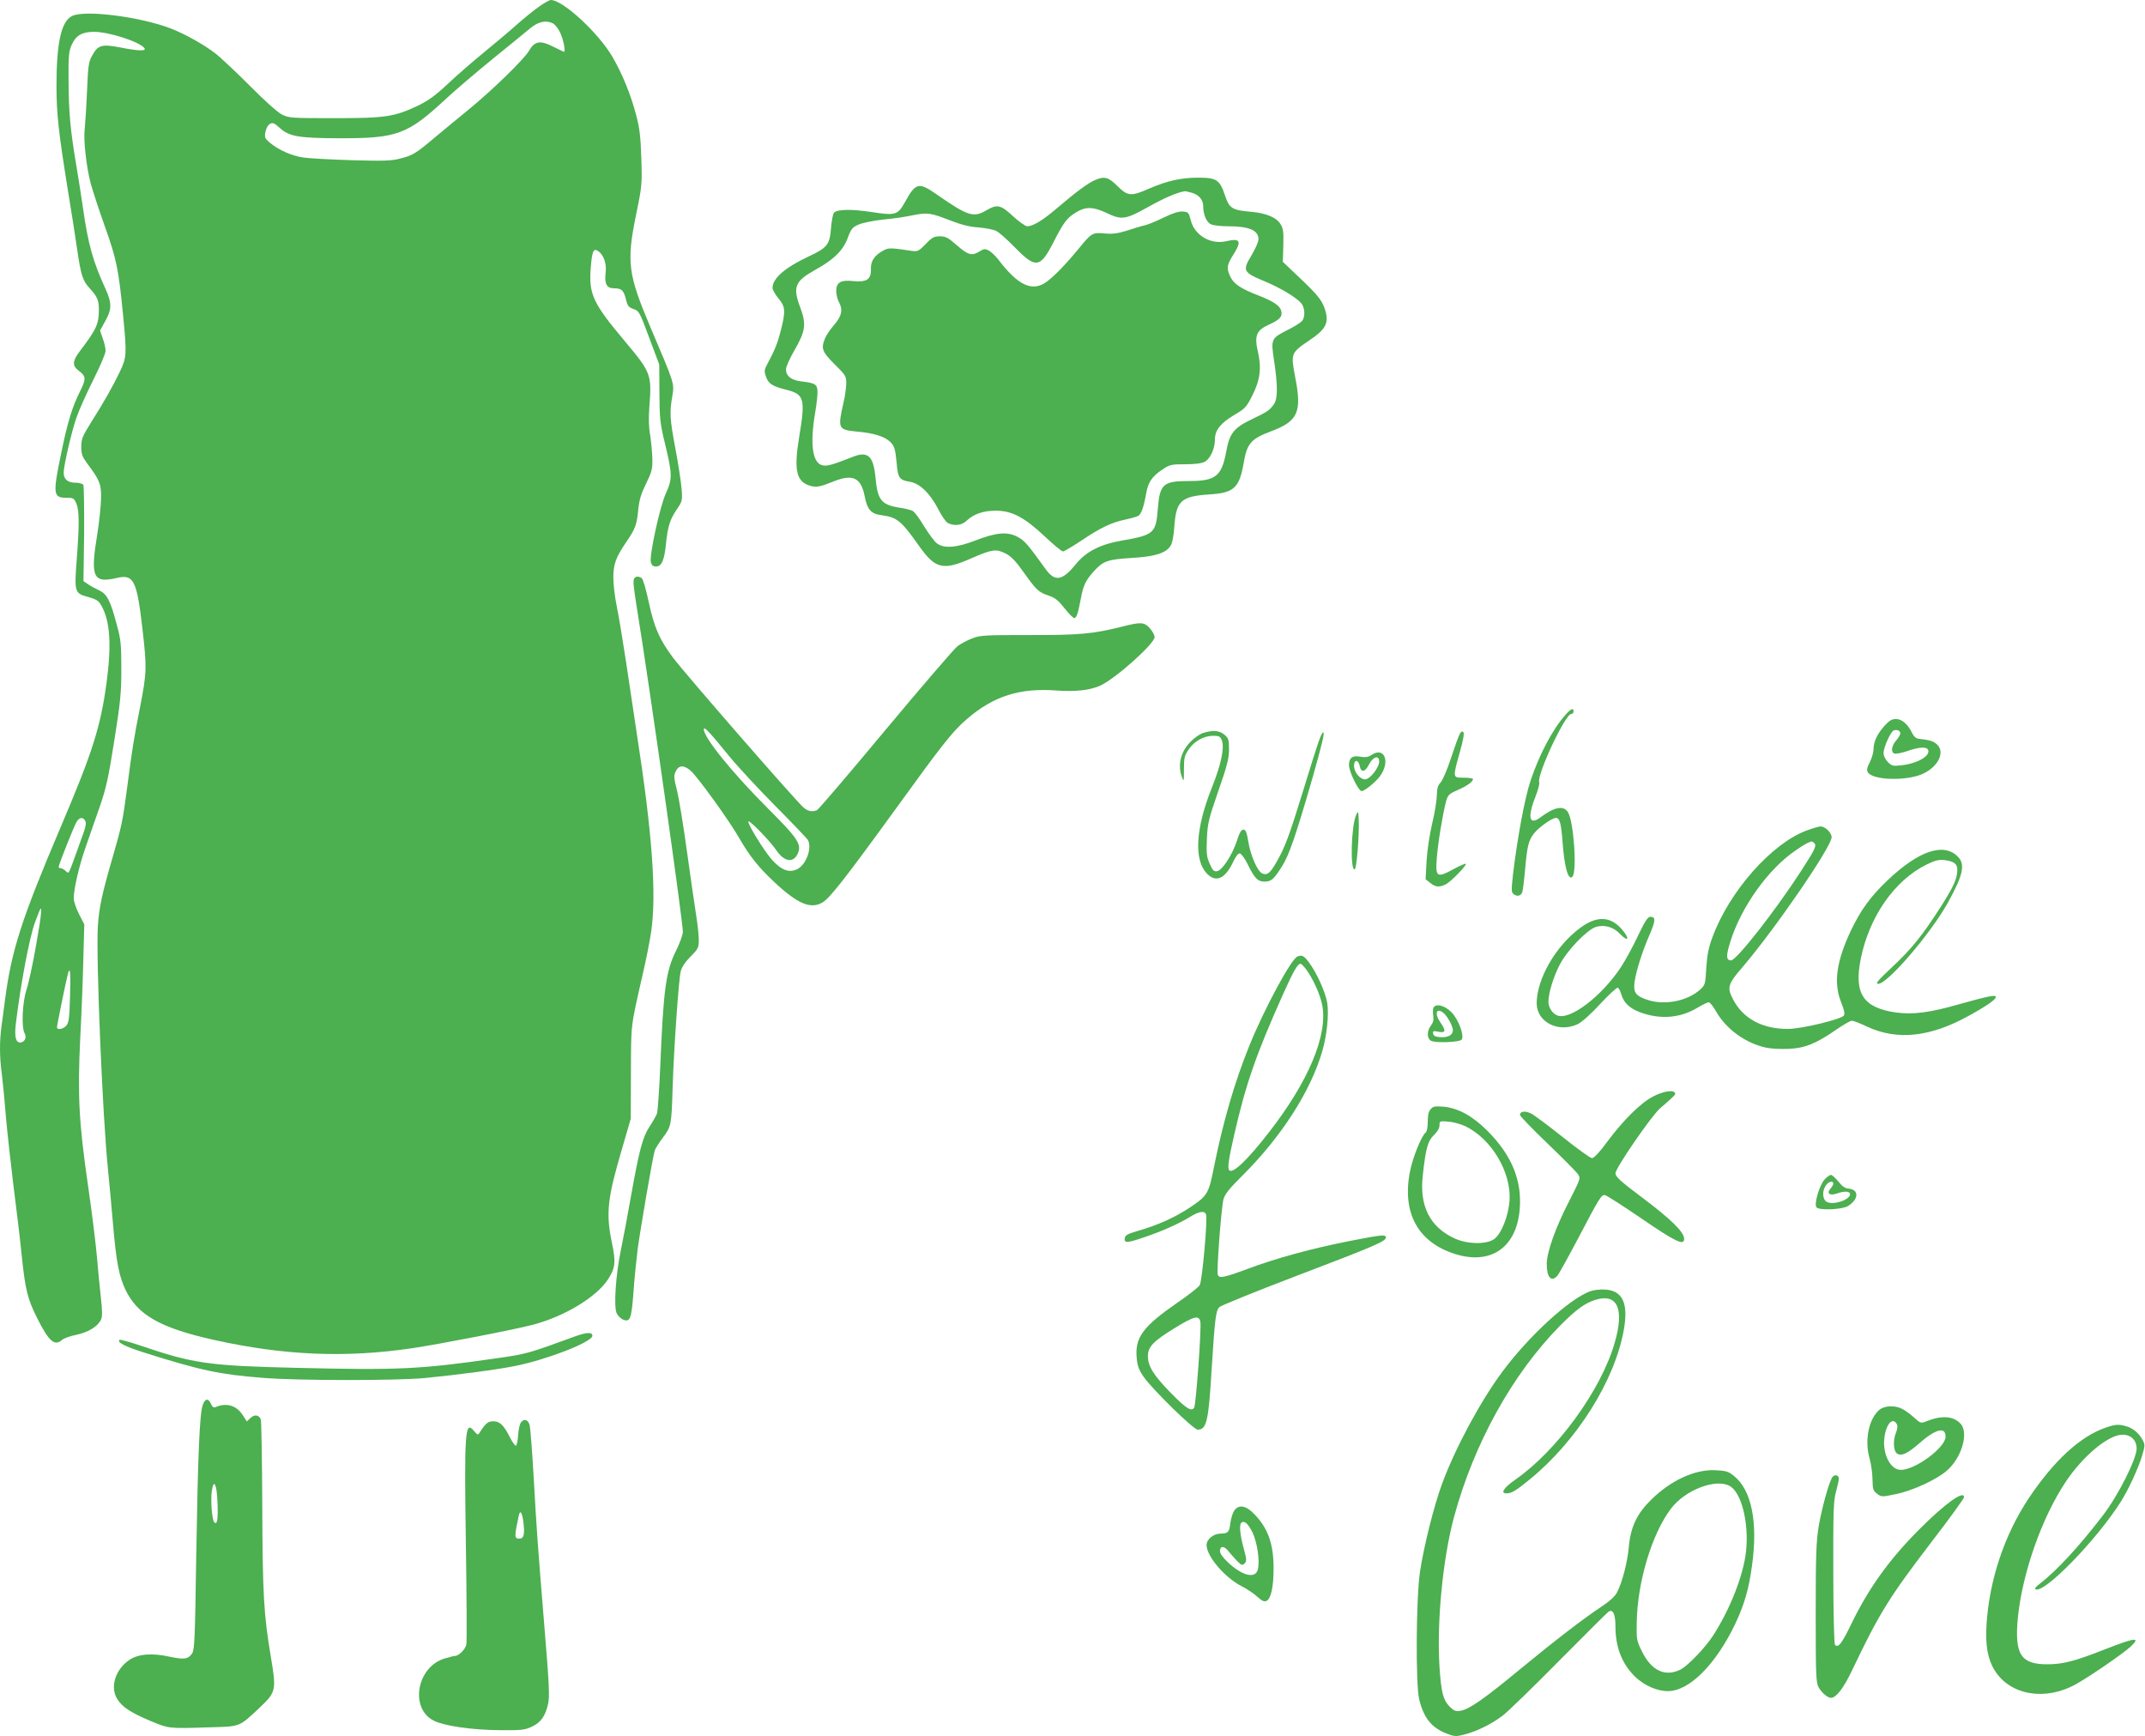 <?xml version="1.0" standalone="no"?>
<!DOCTYPE svg PUBLIC "-//W3C//DTD SVG 20010904//EN"
 "http://www.w3.org/TR/2001/REC-SVG-20010904/DTD/svg10.dtd">
<svg version="1.0" xmlns="http://www.w3.org/2000/svg"
 width="1280pt" height="1036pt" viewBox="0 0 1280 1036"
 preserveAspectRatio="xMidYMid meet">
<g transform="translate(0,1036) scale(0.1,-0.1)"
fill="#4caf50" stroke="none">
<path d="M3216 10320 c-32 -22 -94 -73 -139 -113 -45 -40 -131 -112 -192 -162
-60 -49 -155 -131 -210 -183 -77 -72 -118 -102 -180 -132 -142 -67 -193 -75
-500 -75 -264 0 -271 1 -315 23 -26 14 -105 85 -190 171 -80 80 -173 168 -207
194 -68 52 -179 114 -261 146 -182 71 -519 114 -593 75 -64 -33 -92 -160 -92
-419 1 -169 11 -264 68 -620 20 -121 45 -278 55 -350 23 -159 34 -190 75 -235
45 -49 55 -71 55 -127 0 -87 -14 -117 -117 -253 -41 -54 -42 -83 -3 -112 43
-32 45 -49 9 -120 -48 -96 -76 -186 -114 -373 -51 -245 -48 -265 33 -265 40 0
44 -3 58 -35 17 -42 18 -121 2 -332 -15 -198 -13 -203 69 -225 51 -15 62 -22
80 -55 50 -91 59 -230 29 -456 -36 -265 -84 -416 -274 -862 -234 -550 -293
-734 -332 -1030 -6 -49 -16 -120 -21 -157 -12 -87 -12 -185 1 -278 5 -41 17
-158 25 -260 9 -102 30 -291 46 -420 17 -129 39 -316 49 -415 21 -201 34 -254
92 -370 70 -139 104 -169 149 -129 10 9 48 23 85 30 73 16 128 50 147 91 8 18
8 51 -1 131 -7 59 -17 166 -23 237 -6 72 -30 270 -55 440 -53 368 -62 531 -45
875 7 129 15 334 18 455 l6 220 -32 62 c-17 34 -31 76 -31 92 0 56 31 192 70
303 21 62 60 172 85 244 38 110 52 172 87 395 37 232 42 284 42 429 0 146 -3
176 -27 262 -38 145 -59 184 -104 205 -21 10 -51 26 -66 36 l-29 20 4 281 c1
154 -1 287 -5 294 -5 6 -26 12 -47 12 -46 0 -70 21 -70 59 0 41 45 238 75 326
14 42 59 143 100 225 41 81 75 161 75 176 0 16 -7 50 -17 75 l-16 47 31 56
c40 70 40 108 1 194 -74 161 -103 264 -134 482 -9 63 -27 178 -40 255 -35 207
-45 314 -46 503 -1 150 1 174 19 215 25 56 62 77 134 77 88 0 267 -58 299 -96
16 -20 -33 -19 -144 3 -109 21 -133 14 -166 -47 -23 -40 -25 -60 -32 -220 -4
-96 -11 -197 -14 -225 -7 -63 10 -216 35 -315 11 -41 49 -158 85 -259 71 -199
82 -253 110 -536 22 -230 21 -248 -20 -333 -40 -84 -94 -180 -174 -306 -49
-79 -56 -96 -56 -142 0 -43 6 -59 33 -96 78 -104 87 -126 85 -214 -1 -45 -11
-138 -22 -208 -43 -261 -27 -298 118 -264 99 23 118 -16 151 -304 27 -235 26
-259 -14 -466 -39 -198 -47 -250 -76 -472 -27 -206 -34 -239 -85 -415 -65
-223 -84 -309 -91 -420 -12 -183 28 -1144 61 -1459 8 -77 21 -224 30 -326 19
-220 35 -302 73 -384 73 -152 207 -229 531 -301 415 -92 783 -108 1181 -49
156 23 611 111 720 140 188 49 381 166 449 272 43 68 47 101 22 220 -36 174
-27 260 62 562 l51 175 1 275 c1 295 -3 265 69 581 20 86 43 200 51 255 34
224 8 589 -85 1187 -16 106 -45 298 -64 427 -20 129 -44 279 -56 334 -11 54
-20 130 -20 170 0 80 15 121 79 215 53 77 61 100 70 193 6 58 18 95 47 154 33
68 38 85 37 145 -1 38 -7 101 -13 141 -9 49 -10 105 -5 173 15 190 10 203
-147 390 -190 226 -215 280 -203 436 8 98 16 119 41 103 35 -21 55 -75 48
-130 -8 -67 6 -94 49 -94 46 0 58 -11 72 -65 10 -41 16 -49 46 -59 32 -11 36
-17 93 -171 l60 -160 1 -170 c1 -155 4 -182 34 -305 43 -178 44 -208 4 -295
-36 -79 -99 -370 -89 -410 5 -18 13 -25 32 -25 32 0 49 39 58 135 11 103 23
144 63 203 35 52 36 54 30 130 -4 42 -20 149 -37 237 -33 177 -35 213 -18 312
12 76 16 67 -130 409 -134 316 -144 390 -87 669 36 174 37 185 32 340 -4 128
-10 179 -30 255 -32 124 -83 249 -143 352 -84 143 -295 338 -367 338 -8 0 -40
-18 -71 -40z m85 -100 c10 -6 28 -28 39 -49 22 -43 38 -126 24 -120 -5 2 -35
17 -66 32 -75 38 -108 32 -141 -26 -32 -53 -220 -236 -362 -352 -60 -49 -150
-123 -200 -165 -115 -97 -132 -107 -207 -126 -53 -14 -98 -15 -288 -10 -124 4
-254 11 -289 16 -69 10 -147 44 -200 88 -31 26 -33 32 -27 65 4 22 15 41 27
48 17 9 26 5 58 -24 58 -52 111 -61 361 -62 341 0 402 22 633 237 56 52 182
159 280 239 98 79 198 161 223 182 48 39 94 48 135 27z m-2792 -4758 c6 -12 3
-34 -11 -72 -11 -30 -30 -84 -43 -120 -48 -132 -43 -125 -64 -106 -9 9 -23 16
-29 16 -7 0 -12 3 -12 7 0 14 93 248 108 271 17 27 38 28 51 4z m-293 -738
c-19 -110 -45 -231 -58 -269 -25 -78 -31 -225 -11 -260 14 -25 0 -55 -27 -55
-26 0 -34 35 -26 108 28 235 83 527 116 612 5 14 15 39 21 55 24 62 19 1 -15
-191z m202 -309 c-4 -131 -7 -158 -23 -175 -19 -21 -55 -27 -55 -9 0 13 58
296 66 322 13 42 16 6 12 -138z"/>
<path d="M6533 9285 c-40 -17 -113 -71 -223 -165 -89 -76 -146 -110 -180 -110
-11 0 -49 27 -85 60 -74 69 -94 73 -161 34 -74 -44 -110 -32 -287 91 -116 81
-131 78 -198 -43 -42 -75 -56 -79 -198 -57 -120 18 -203 17 -224 -4 -7 -7 -14
-48 -18 -91 -7 -98 -22 -118 -129 -168 -144 -67 -220 -132 -220 -190 0 -11 16
-39 35 -62 42 -50 44 -77 14 -193 -19 -75 -34 -113 -83 -205 -15 -27 -16 -38
-6 -67 15 -44 37 -59 120 -80 110 -27 117 -53 79 -282 -33 -200 -17 -269 68
-292 35 -10 57 -6 141 28 110 44 160 20 181 -86 16 -84 38 -109 102 -117 91
-12 117 -33 221 -180 100 -142 145 -152 317 -76 121 53 146 56 201 28 34 -17
61 -45 111 -116 76 -106 86 -115 150 -137 36 -12 56 -29 93 -76 26 -33 52 -59
58 -57 13 5 21 27 38 118 14 76 29 108 77 161 56 62 82 71 225 80 140 8 204
28 233 72 11 17 19 59 23 119 11 150 41 177 208 188 147 9 179 38 205 185 20
119 43 146 162 191 163 61 187 114 146 323 -27 144 -27 145 87 222 92 62 113
99 95 168 -17 63 -40 94 -155 203 l-101 96 3 96 c2 78 0 102 -15 126 -24 42
-84 67 -173 76 -118 10 -134 20 -160 98 -31 93 -50 106 -159 106 -104 0 -187
-19 -293 -65 -109 -48 -128 -46 -190 15 -54 54 -78 60 -135 35z m579 -75 c42
-12 68 -42 68 -80 0 -50 20 -97 46 -108 13 -7 60 -12 102 -12 126 0 182 -24
182 -78 0 -14 -19 -57 -41 -94 -56 -92 -51 -103 72 -154 97 -40 191 -96 224
-133 22 -26 25 -82 5 -106 -8 -9 -43 -32 -79 -50 -107 -54 -108 -55 -88 -188
22 -146 22 -225 0 -257 -25 -37 -40 -47 -128 -89 -112 -53 -138 -85 -158 -197
-27 -145 -63 -174 -219 -174 -158 0 -177 -17 -189 -167 -11 -144 -23 -155
-213 -188 -132 -23 -215 -66 -276 -141 -80 -99 -125 -107 -180 -30 -108 150
-127 172 -170 194 -60 31 -126 25 -250 -23 -111 -43 -187 -49 -229 -17 -14 10
-48 56 -76 101 -27 46 -58 87 -68 92 -9 6 -45 15 -80 20 -107 17 -130 46 -142
174 -12 134 -45 165 -134 130 -128 -50 -157 -58 -184 -51 -59 14 -74 125 -43
312 10 56 16 117 14 135 -3 37 -16 44 -101 54 -56 7 -87 33 -87 71 0 15 23 67
52 116 65 113 70 155 34 252 -47 124 -33 158 89 226 111 61 167 117 194 191
20 54 28 63 64 79 23 10 89 24 147 30 58 5 138 17 179 26 85 17 103 15 226
-33 62 -24 113 -37 165 -40 41 -3 89 -13 105 -21 17 -8 66 -52 111 -98 124
-127 151 -124 229 28 63 123 80 145 133 179 59 37 103 37 184 -1 92 -44 113
-41 251 36 97 54 169 85 217 93 3 1 22 -4 42 -9z"/>
<path d="M6944 9062 c-44 -22 -96 -43 -115 -47 -19 -4 -66 -18 -104 -31 -55
-17 -84 -21 -132 -17 -73 7 -80 3 -153 -87 -73 -89 -147 -167 -194 -201 -85
-63 -171 -23 -290 134 -16 21 -41 44 -55 52 -23 12 -30 11 -59 -7 -43 -26 -66
-20 -136 42 -48 42 -63 50 -97 50 -35 0 -47 -6 -85 -46 -41 -42 -48 -46 -82
-41 -126 19 -139 19 -168 4 -55 -29 -79 -64 -77 -113 2 -61 -25 -79 -106 -71
-75 8 -101 -8 -101 -61 1 -20 7 -48 15 -62 26 -46 19 -84 -26 -137 -23 -26
-48 -62 -55 -80 -26 -62 -19 -81 56 -156 67 -66 70 -71 70 -116 -1 -25 -7 -75
-16 -111 -36 -158 -33 -164 79 -175 104 -9 168 -30 201 -63 24 -26 28 -41 36
-118 8 -98 16 -108 82 -119 57 -10 118 -69 165 -160 21 -41 47 -79 58 -85 38
-20 84 -15 113 13 42 40 99 60 174 60 97 0 170 -39 292 -153 53 -50 101 -90
109 -90 7 0 58 30 112 66 116 78 177 106 260 124 33 7 68 17 77 22 18 9 33 52
48 136 11 65 36 101 97 141 43 29 53 31 135 31 59 0 99 5 117 15 33 17 61 78
61 134 0 54 33 96 115 145 65 38 73 47 108 116 47 93 56 164 33 263 -22 94 -8
127 66 160 64 29 82 48 74 81 -8 32 -44 56 -131 91 -115 44 -155 72 -176 120
-21 48 -18 65 26 134 45 73 34 91 -47 72 -93 -22 -190 35 -212 124 -12 47 -15
50 -47 53 -23 2 -59 -9 -115 -36z"/>
<path d="M3783 6905 c-6 -17 -2 -51 21 -195 68 -415 276 -1881 271 -1913 -3
-21 -21 -70 -40 -108 -61 -121 -76 -228 -95 -692 -6 -142 -15 -269 -20 -282
-5 -13 -25 -48 -44 -77 -41 -63 -61 -137 -111 -417 -20 -112 -47 -258 -61
-325 -29 -140 -42 -327 -25 -369 6 -15 22 -32 36 -39 45 -20 53 1 65 159 5 77
17 194 25 259 16 118 90 551 102 589 3 11 25 46 49 78 50 66 51 74 58 302 7
225 36 642 48 689 6 25 27 57 59 89 46 46 49 53 49 99 0 28 -7 92 -15 142 -8
50 -33 222 -55 381 -22 160 -49 327 -61 372 -18 71 -19 86 -7 110 18 39 49 40
90 4 41 -36 231 -299 289 -401 62 -108 117 -177 215 -268 136 -126 213 -158
283 -116 43 26 135 143 426 544 290 401 349 476 434 549 159 138 317 188 537
171 109 -8 197 1 259 29 89 40 325 250 325 290 0 11 -13 35 -28 52 -34 38 -54
39 -167 10 -171 -43 -256 -51 -556 -50 -262 0 -289 -1 -338 -20 -29 -11 -68
-32 -88 -47 -19 -15 -212 -239 -429 -499 -216 -260 -400 -475 -409 -479 -29
-11 -52 -7 -79 15 -38 30 -706 797 -779 894 -82 110 -113 180 -146 334 -16 75
-34 137 -42 142 -21 13 -39 11 -46 -6z m572 -1061 c49 -60 172 -192 273 -294
101 -102 188 -193 193 -202 26 -47 -10 -146 -62 -173 -48 -25 -96 -8 -153 56
-46 51 -149 219 -140 228 8 8 131 -119 166 -171 46 -69 100 -79 127 -24 27 57
6 90 -177 273 -212 212 -383 423 -382 472 1 19 30 -12 155 -165z"/>
<path d="M9340 6093 c-76 -86 -154 -234 -206 -389 -35 -104 -79 -341 -105
-558 -11 -101 -11 -110 5 -122 21 -15 42 -9 50 13 3 8 11 69 17 136 12 141 21
176 56 218 31 37 106 89 128 89 22 0 31 -32 39 -139 11 -154 34 -237 59 -212
29 29 8 333 -27 386 -27 41 -81 30 -164 -32 -68 -51 -79 1 -26 133 13 34 22
68 19 76 -16 42 155 408 191 408 8 0 14 7 14 15 0 24 -16 17 -50 -22z"/>
<path d="M11245 6029 c-43 -48 -65 -95 -65 -140 0 -18 -10 -52 -22 -76 -17
-33 -20 -48 -12 -61 30 -48 231 -53 328 -9 93 43 135 130 84 176 -20 19 -43
26 -108 33 -16 2 -29 13 -39 33 -24 52 -61 85 -97 85 -24 0 -40 -9 -69 -41z
m95 -44 c0 -8 -11 -27 -25 -43 -28 -33 -33 -70 -10 -78 8 -3 43 3 77 15 73 25
116 27 124 6 14 -35 -64 -80 -158 -91 -52 -6 -59 -4 -82 19 -16 16 -26 37 -26
54 0 35 43 129 61 135 20 7 39 -2 39 -17z"/>
<path d="M7180 5987 c-19 -6 -53 -29 -75 -52 -59 -59 -79 -138 -52 -212 11
-30 12 -26 12 45 0 69 3 84 28 120 32 49 91 82 147 82 35 0 42 -4 51 -27 17
-44 -4 -144 -60 -284 -96 -241 -107 -427 -31 -509 55 -59 111 -35 160 70 16
33 29 50 39 48 9 -2 30 -31 47 -66 41 -83 60 -102 99 -102 41 0 55 12 104 89
44 69 83 183 185 536 56 198 72 265 62 265 -11 0 -33 -64 -116 -336 -87 -283
-113 -353 -167 -445 -35 -61 -54 -74 -83 -59 -28 15 -68 108 -81 189 -9 56
-16 71 -29 71 -13 0 -24 -19 -39 -67 -28 -85 -88 -177 -119 -181 -18 -3 -26 5
-43 44 -18 40 -21 61 -17 148 4 93 9 115 68 286 54 154 64 196 64 249 0 57 -3
67 -28 88 -30 25 -68 28 -126 10z"/>
<path d="M8711 5981 c-7 -12 -30 -76 -52 -143 -22 -68 -50 -133 -62 -146 -17
-18 -22 -36 -23 -80 -1 -31 -13 -106 -28 -167 -15 -64 -29 -156 -33 -221 l-6
-110 28 -22 c32 -26 55 -27 93 -8 31 16 127 115 119 122 -3 3 -36 -11 -74 -32
-99 -54 -108 -48 -99 67 7 92 35 260 55 337 11 39 17 45 69 68 57 25 92 50 92
66 0 4 -25 8 -55 8 -67 0 -67 -3 -24 151 21 75 28 114 21 121 -7 7 -14 3 -21
-11z"/>
<path d="M8182 5854 c-17 -11 -34 -14 -63 -9 -50 9 -69 -6 -69 -51 0 -38 57
-154 75 -154 18 0 82 52 110 89 64 88 25 180 -53 125z m48 -37 c0 -37 -55
-107 -84 -107 -31 0 -66 43 -66 81 0 39 26 38 34 -1 8 -42 32 -38 56 10 24 46
60 56 60 17z"/>
<path d="M8092 5496 c-29 -67 -36 -332 -8 -323 12 4 28 207 24 297 -3 54 -4
54 -16 26z"/>
<path d="M10781 5405 c-210 -78 -463 -365 -563 -639 -23 -62 -31 -105 -36
-181 -5 -94 -7 -102 -34 -127 -75 -70 -213 -98 -316 -64 -72 24 -86 44 -78
107 9 65 46 182 90 283 36 83 37 106 4 106 -15 0 -32 -26 -73 -112 -29 -62
-75 -147 -102 -188 -114 -173 -303 -318 -379 -289 -30 11 -54 48 -54 82 0 51
30 150 68 222 44 85 161 206 214 224 49 16 105 1 143 -39 55 -57 63 -30 9 30
-67 74 -147 76 -244 4 -146 -107 -260 -305 -260 -450 0 -113 131 -179 246
-124 25 13 78 60 134 121 51 55 98 98 104 96 6 -2 15 -20 21 -40 14 -49 49
-83 110 -106 120 -45 239 -36 340 24 32 19 64 35 71 35 8 0 27 -24 44 -54 60
-106 177 -191 300 -217 28 -6 88 -9 133 -7 97 4 166 32 285 115 42 29 84 53
93 53 9 0 50 -16 90 -35 181 -85 381 -63 614 68 105 58 155 94 155 109 0 14
-44 5 -213 -42 -181 -52 -281 -65 -383 -51 -196 28 -252 113 -210 321 51 252
202 468 393 562 51 25 71 30 108 26 55 -7 75 -22 75 -57 0 -52 -22 -101 -96
-217 -111 -174 -176 -255 -294 -365 -85 -80 -101 -99 -82 -99 56 0 311 297
415 483 93 168 106 230 59 277 -85 84 -232 34 -417 -141 -102 -97 -158 -174
-217 -295 -89 -187 -108 -316 -62 -432 19 -47 24 -70 17 -81 -14 -22 -252 -80
-333 -80 -153 -1 -271 62 -330 180 -35 67 -28 89 56 186 193 225 534 721 534
778 0 26 -39 65 -66 64 -10 0 -48 -11 -83 -24z m46 -76 c15 -15 3 -38 -82
-170 -154 -237 -383 -529 -415 -529 -30 0 -31 27 -4 113 66 209 227 434 392
545 51 35 76 49 93 51 3 1 10 -4 16 -10z"/>
<path d="M7742 4653 c-37 -15 -196 -309 -285 -528 -89 -218 -159 -460 -213
-729 -32 -161 -38 -171 -152 -246 -84 -55 -189 -102 -302 -134 -62 -18 -76
-26 -78 -44 -5 -30 15 -29 119 7 101 34 205 80 271 121 54 33 86 38 95 14 10
-27 -23 -398 -38 -422 -8 -13 -68 -60 -134 -105 -204 -141 -253 -207 -242
-328 4 -48 13 -72 41 -113 51 -74 298 -316 323 -316 53 0 65 50 83 355 19 304
25 355 46 376 11 10 215 93 454 184 468 178 540 209 540 231 0 20 -20 18 -219
-21 -224 -44 -436 -102 -607 -166 -140 -52 -169 -58 -177 -35 -8 20 21 403 34
451 9 31 35 64 112 140 234 233 408 503 478 745 27 93 40 218 29 287 -11 64
-61 176 -109 241 -30 40 -41 46 -69 35z m51 -75 c41 -55 85 -151 97 -214 35
-178 -81 -456 -317 -759 -126 -163 -216 -249 -237 -228 -12 12 -6 59 28 208
69 304 130 480 291 840 64 142 88 185 106 185 4 0 19 -15 32 -32z m-630 -2105
c7 -39 -26 -494 -37 -512 -16 -25 -48 -5 -138 87 -104 106 -138 160 -138 221
0 55 31 88 158 166 119 73 147 80 155 38z"/>
<path d="M8553 4345 c-3 -9 -3 -30 0 -48 3 -23 -1 -39 -14 -56 -25 -31 -25
-77 1 -91 27 -14 169 -9 182 7 18 22 -19 123 -62 165 -41 41 -95 53 -107 23z
m59 -27 c24 -19 58 -80 58 -105 0 -29 -31 -45 -78 -41 -26 2 -38 8 -40 21 -3
16 1 17 32 11 44 -8 46 5 10 58 -35 50 -23 87 18 56z"/>
<path d="M9865 3818 c-74 -38 -177 -140 -274 -270 -46 -63 -79 -98 -91 -98
-10 0 -89 57 -175 126 -87 69 -172 133 -190 141 -35 17 -65 12 -65 -9 0 -7 75
-85 166 -172 91 -87 173 -170 181 -183 16 -23 13 -29 -54 -161 -81 -157 -133
-303 -133 -374 0 -79 27 -110 63 -70 9 9 67 115 130 234 121 231 132 248 153
248 8 0 106 -63 219 -140 203 -139 255 -164 255 -122 0 41 -78 117 -252 248
-127 95 -158 123 -158 144 0 30 215 343 266 387 90 78 95 83 89 93 -12 19 -70
9 -130 -22z"/>
<path d="M8538 3743 c-13 -14 -18 -36 -18 -75 0 -34 -5 -60 -14 -67 -25 -21
-75 -146 -92 -230 -49 -247 47 -423 269 -493 211 -66 363 36 385 259 17 177
-46 331 -195 479 -88 87 -173 133 -259 141 -50 4 -62 2 -76 -14z m205 -102
c158 -76 276 -275 265 -444 -7 -94 -49 -199 -92 -230 -46 -33 -160 -31 -236 4
-147 68 -210 192 -190 374 18 164 30 207 66 242 22 21 34 41 34 59 0 26 1 26
53 22 29 -2 74 -15 100 -27z"/>
<path d="M10888 3323 c-31 -34 -65 -150 -48 -167 19 -19 151 -13 187 8 65 40
68 98 5 104 -22 2 -40 14 -62 43 -18 21 -37 39 -44 39 -7 0 -24 -12 -38 -27z
m52 -25 c0 -6 -8 -20 -17 -30 -25 -28 -4 -44 38 -29 45 16 79 14 79 -4 0 -34
-100 -67 -139 -46 -26 14 -29 66 -5 99 16 23 44 30 44 10z"/>
<path d="M9487 2655 c-126 -48 -364 -267 -521 -478 -133 -179 -283 -459 -361
-671 -48 -130 -108 -370 -131 -521 -24 -156 -27 -678 -5 -765 27 -109 72 -166
158 -201 51 -20 59 -21 107 -9 77 19 164 62 232 113 33 25 186 174 340 330
155 156 286 287 293 291 26 17 41 -15 41 -88 0 -124 38 -221 116 -299 55 -53
131 -87 197 -87 128 0 288 161 403 404 53 112 81 209 99 346 36 259 -3 450
-108 534 -33 27 -48 31 -110 34 -122 6 -264 -59 -382 -174 -86 -84 -124 -163
-135 -281 -8 -93 -39 -212 -70 -273 -12 -24 -44 -53 -92 -85 -112 -74 -284
-207 -488 -375 -213 -176 -302 -238 -353 -247 -31 -5 -40 -1 -66 24 -39 40
-51 84 -61 238 -17 270 20 648 87 895 119 439 349 853 633 1141 95 96 150 136
215 155 128 37 169 -58 110 -259 -81 -282 -345 -644 -595 -817 -68 -48 -88
-80 -50 -80 30 0 55 15 136 81 283 230 510 591 564 895 28 158 -7 234 -112
240 -30 2 -69 -3 -91 -11z m833 -1160 c72 -37 118 -223 99 -394 -16 -140 -93
-338 -194 -496 -48 -75 -151 -182 -196 -206 -92 -46 -174 -8 -231 108 -32 65
-33 72 -31 174 4 241 91 530 206 680 84 109 262 178 347 134z"/>
<path d="M3430 2386 c-279 -102 -285 -104 -466 -130 -457 -66 -586 -72 -1199
-57 -518 12 -611 25 -928 133 -65 22 -121 37 -124 34 -16 -15 31 -39 150 -77
336 -106 449 -130 707 -150 211 -17 794 -17 965 -1 195 19 438 51 544 73 191
39 456 143 456 179 0 23 -34 22 -105 -4z"/>
<path d="M1210 1978 c-19 -52 -29 -299 -39 -900 -7 -486 -10 -560 -24 -582
-24 -36 -48 -39 -133 -21 -107 24 -190 17 -244 -20 -82 -57 -114 -161 -71
-231 29 -48 79 -81 194 -130 116 -48 110 -48 355 -40 188 5 177 1 300 116 100
95 102 103 68 306 -42 249 -49 370 -51 899 -1 275 -5 508 -9 517 -12 27 -37
30 -61 8 l-22 -21 -26 40 c-37 56 -96 73 -159 46 -13 -5 -21 0 -29 19 -16 35
-35 33 -49 -6z m88 -584 c4 -99 -2 -134 -19 -117 -14 14 -23 132 -15 188 12
77 30 39 34 -71z"/>
<path d="M11217 1950 c-64 -51 -92 -181 -61 -290 10 -36 18 -94 18 -129 1 -57
4 -66 27 -83 26 -20 29 -20 110 -3 98 19 244 86 306 140 89 76 133 227 82 281
-43 46 -112 51 -206 13 -30 -12 -33 -11 -72 24 -22 20 -53 43 -70 51 -42 22
-103 20 -134 -4z m102 -87 c6 -12 4 -29 -6 -54 -18 -45 -14 -108 8 -122 26
-16 60 -1 129 59 101 89 160 104 160 42 0 -64 -180 -198 -267 -198 -62 0 -111
95 -98 194 11 81 49 123 74 79z"/>
<path d="M3110 1875 c-8 -9 -16 -43 -18 -76 -2 -33 -8 -62 -13 -65 -4 -2 -20
19 -35 48 -37 74 -61 98 -100 98 -32 0 -46 -12 -81 -66 -11 -18 -13 -17 -36
10 -52 63 -57 -10 -47 -673 5 -316 6 -587 3 -603 -6 -28 -45 -68 -68 -68 -6 0
-34 -7 -61 -15 -168 -50 -211 -300 -64 -372 63 -31 228 -55 395 -56 123 -1
146 1 187 20 55 25 82 63 99 138 9 42 6 118 -20 430 -44 538 -48 596 -66 915
-9 157 -20 298 -24 315 -8 34 -32 43 -51 20z m14 -603 c8 -68 1 -92 -24 -92
-31 0 -32 8 -4 138 8 38 21 16 28 -46z"/>
<path d="M12565 1842 c-151 -52 -308 -196 -458 -420 -146 -219 -237 -491 -253
-760 -7 -121 8 -204 50 -270 93 -148 304 -182 485 -80 86 48 283 184 327 225
60 57 26 53 -151 -16 -182 -72 -255 -91 -348 -91 -158 0 -196 59 -176 275 26
266 142 597 284 811 105 158 257 284 341 284 50 0 84 -33 84 -83 0 -61 -109
-278 -200 -397 -143 -187 -279 -334 -380 -411 -19 -14 -30 -28 -24 -31 49 -31
364 292 509 521 46 73 101 192 125 267 20 65 21 74 7 100 -21 41 -58 73 -98
84 -46 14 -66 12 -124 -8z"/>
<path d="M10932 1543 c-22 -41 -61 -185 -79 -288 -15 -95 -18 -168 -18 -520 0
-371 2 -413 17 -442 19 -33 54 -63 74 -63 31 0 75 57 125 162 164 344 222 437
475 768 107 139 194 259 194 267 0 44 -115 -39 -271 -196 -177 -178 -298 -347
-401 -559 -57 -118 -78 -146 -98 -126 -5 5 -10 198 -10 429 -1 359 1 429 15
480 9 33 17 69 18 80 3 25 -29 32 -41 8z"/>
<path d="M7364 1345 c-9 -14 -19 -47 -22 -73 -6 -53 -14 -62 -58 -62 -42 0
-84 -34 -84 -68 0 -68 110 -196 211 -247 30 -15 71 -43 92 -62 30 -27 41 -31
56 -24 26 14 41 85 41 193 0 146 -33 239 -114 323 -51 54 -95 61 -122 20z
m109 -126 c29 -58 46 -172 33 -223 -14 -57 -91 -39 -176 40 -33 31 -50 55 -50
70 0 31 24 31 48 2 9 -12 32 -38 50 -57 30 -31 35 -33 49 -19 13 14 13 23 -6
92 -21 77 -27 137 -14 150 17 16 40 -3 66 -55z"/>
</g>
</svg>
